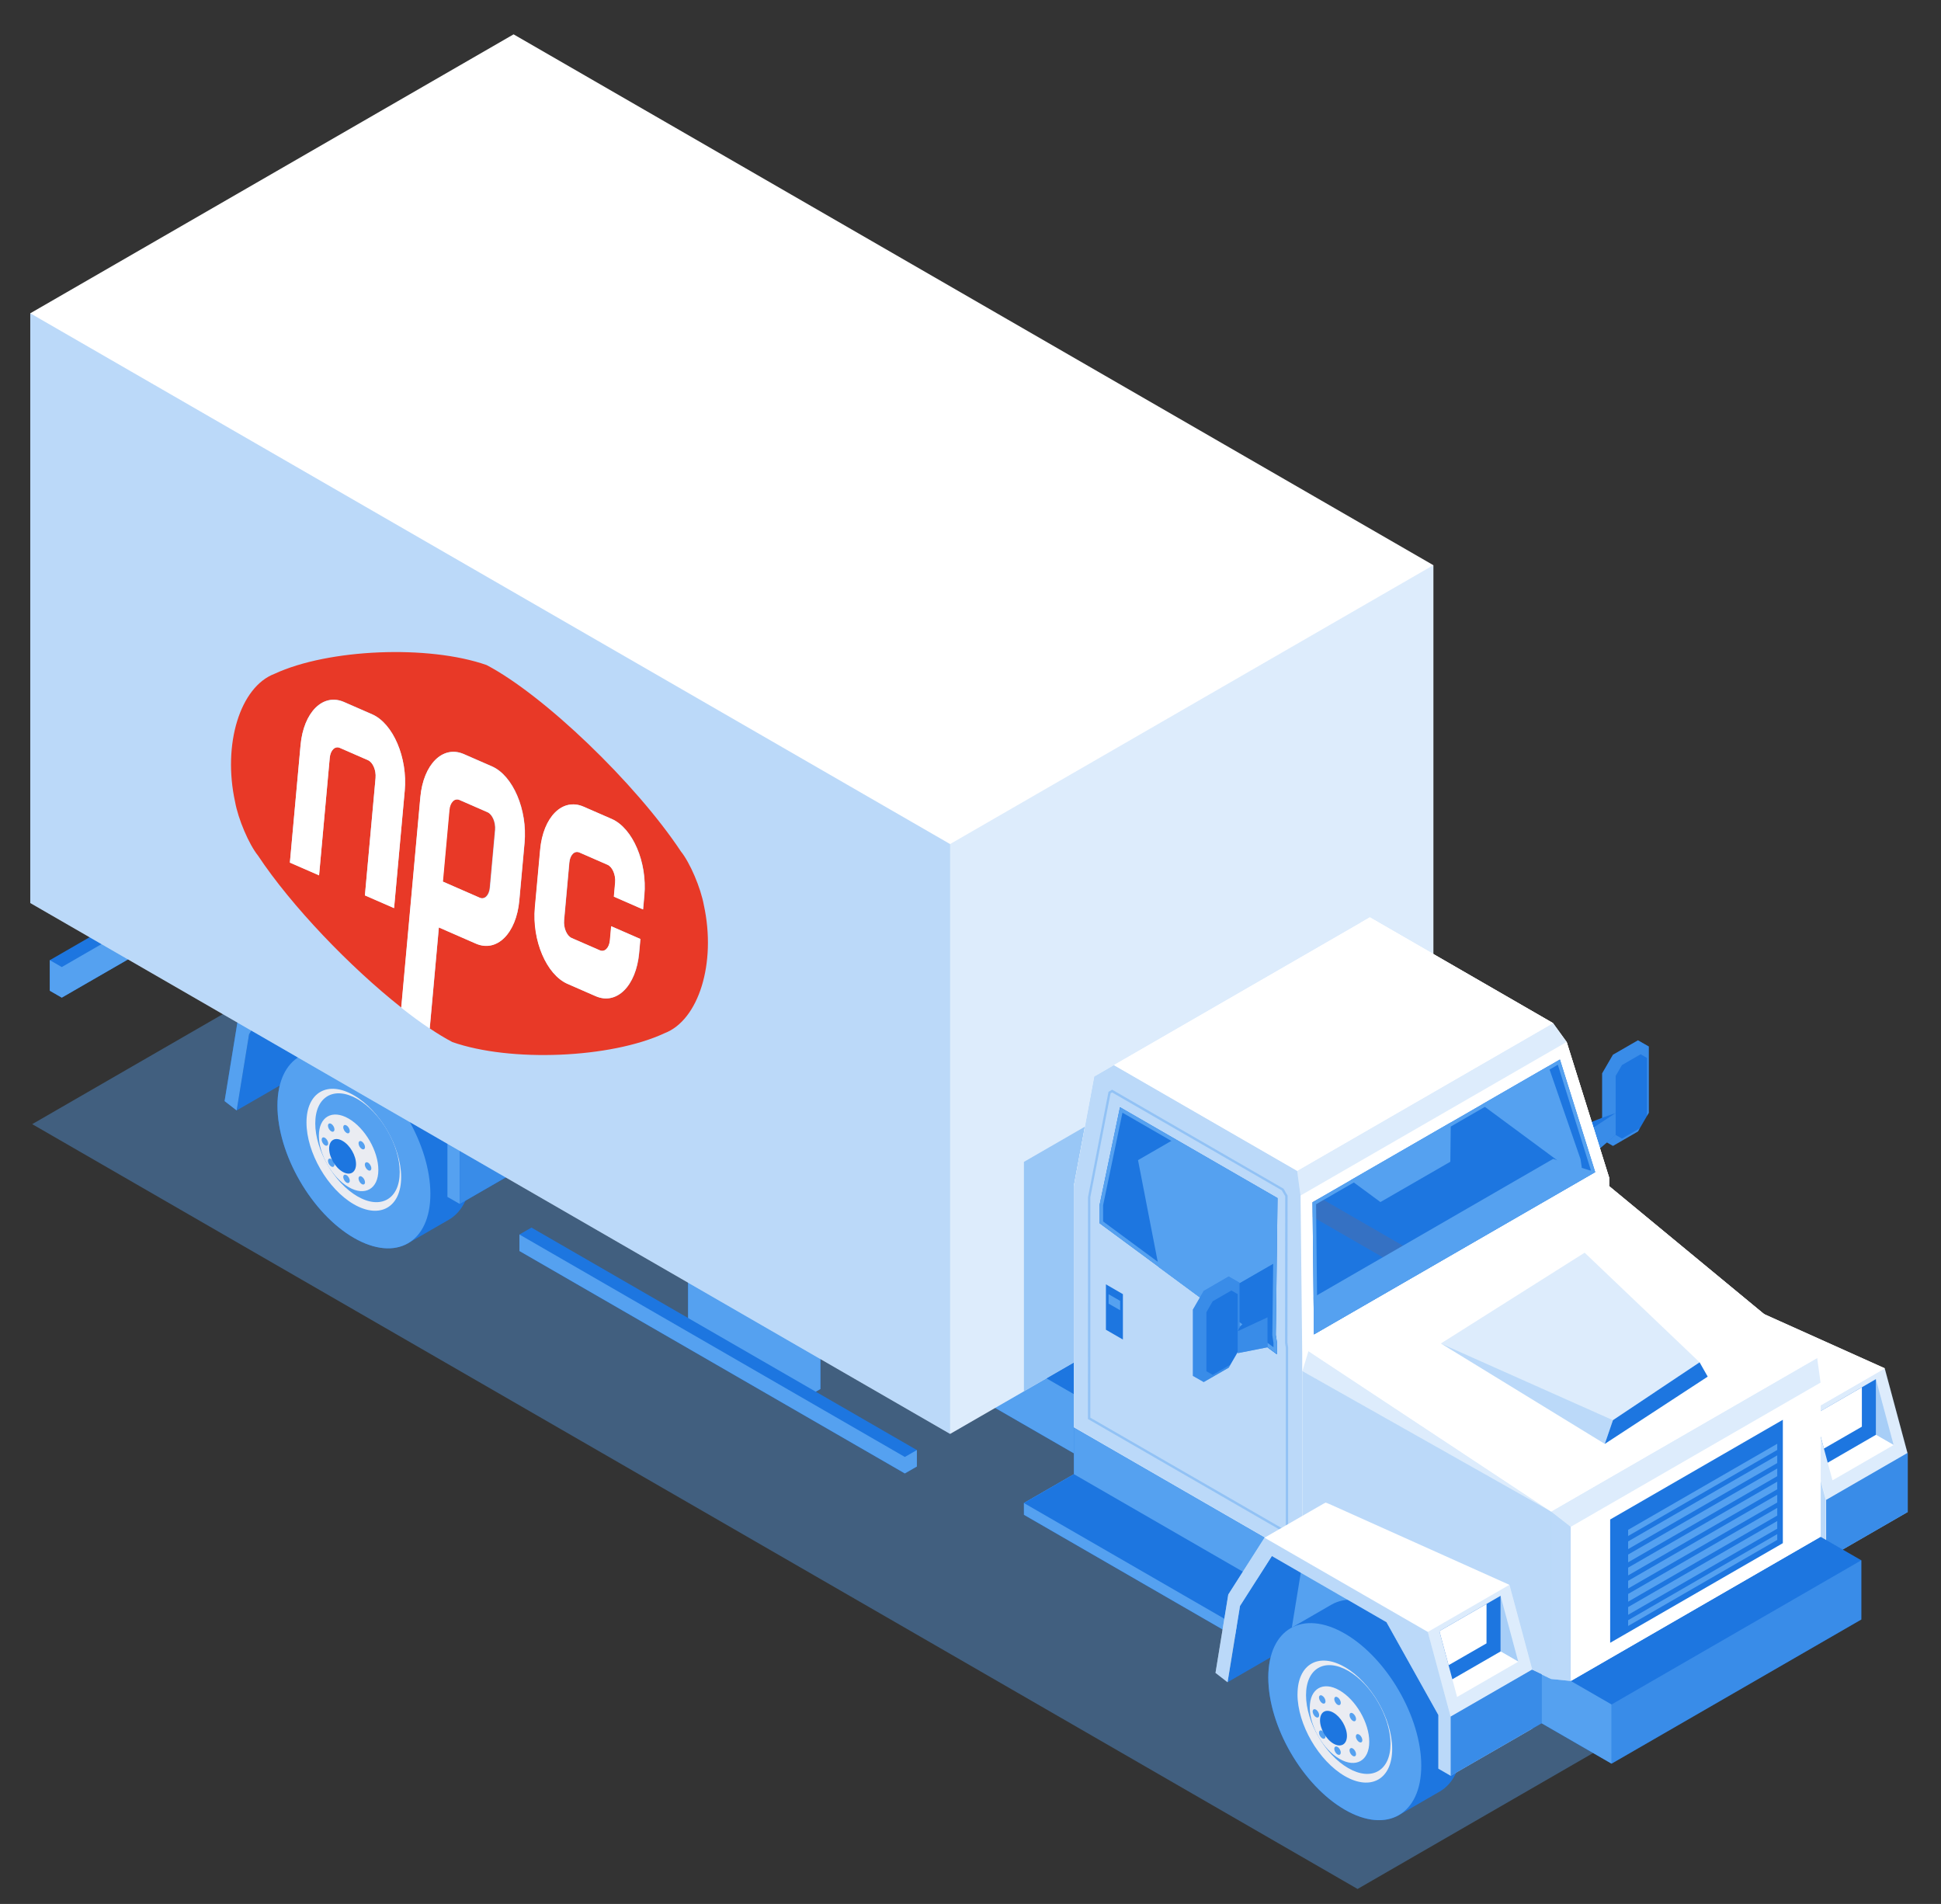 <svg width="52" height="51" viewBox="0 0 52 51" fill="none" xmlns="http://www.w3.org/2000/svg">
<rect x="0" y="0" width="52" height="51" fill="#333333" stroke="none"/>
<path d="M44.171 28.032L43.882 27.867L43.212 28.253L42.923 28.751V30.529L43.212 30.694L43.882 30.307L44.171 29.809V28.032Z" fill="#1D76E0"/>
<g style="mix-blend-mode:multiply" opacity="0.5">
<path d="M43.212 28.253L43.882 27.867L44.171 28.032V29.809L44.123 29.891V28.337L43.953 28.24L43.453 28.529L43.284 28.821V30.402L43.453 30.499L43.929 30.225L43.882 30.307L43.212 30.694L42.923 30.529V28.751L43.212 28.253Z" fill="#55A1F0"/>
</g>
<path d="M42.926 29.939L43.286 29.814V30.401L42.178 31.344L41.866 31.163V30.361L42.926 29.939Z" fill="#1D76E0"/>
<g style="mix-blend-mode:multiply" opacity="0.5">
<path d="M42.175 30.541L43.284 29.814V30.401L42.175 31.344V30.541Z" fill="#55A1F0"/>
</g>
<g style="mix-blend-mode:multiply">
<path d="M41.866 31.165L42.178 31.345V30.542L41.866 30.362V31.165Z" fill="#55A1F0"/>
</g>
<g style="mix-blend-mode:multiply" opacity="0.4">
<path d="M36.37 50.599L49.451 43.05L13.945 22.562L0.863 30.112L36.37 50.599Z" fill="#55A1F0"/>
</g>
<path d="M12.752 19.131L1.334 25.72V26.538L1.655 26.723L13.073 20.135V19.316L12.752 19.131Z" fill="#1D76E0"/>
<g style="mix-blend-mode:multiply">
<path d="M1.655 25.904L1.334 25.719V26.538L1.655 26.723L13.073 20.135V19.315L1.655 25.904Z" fill="#55A1F0"/>
</g>
<path d="M44.585 38.313L50.233 40.628L50.561 40.818V39.233L49.95 36.967L45.576 34.442L44.603 35.966L44.262 38.063L44.585 38.313Z" fill="#1D76E0"/>
<g style="mix-blend-mode:multiply">
<path d="M44.585 38.313L50.233 40.628L50.561 40.818V39.233L49.95 36.967L45.576 34.442L44.603 35.966L44.262 38.063L44.585 38.313Z" fill="#55A1F0"/>
</g>
<path d="M42.942 39.259L44.581 38.313L44.913 36.272L45.767 34.933L44.128 35.878L43.274 37.217L42.942 39.259Z" fill="#1D76E0"/>
<path d="M44.031 39.131C44.031 38.48 44.261 38.022 44.633 37.808L45.726 37.179C46.097 36.966 46.608 36.998 47.172 37.324C48.304 37.977 49.221 39.562 49.221 40.865C49.221 41.517 48.991 41.975 48.62 42.188L47.531 42.816C47.16 43.031 46.647 42.999 46.079 42.672C44.948 42.02 44.031 40.433 44.031 39.131V39.131Z" fill="#1D76E0"/>
<g style="mix-blend-mode:multiply">
<path d="M44.031 39.131C44.031 37.828 44.948 37.302 46.079 37.955C47.212 38.609 48.129 40.194 48.129 41.495C48.129 42.797 47.212 43.326 46.079 42.673C44.948 42.021 44.031 40.434 44.031 39.131Z" fill="#55A1F0"/>
</g>
<path d="M44.816 39.581C44.816 38.774 45.384 38.448 46.085 38.852C46.785 39.257 47.353 40.237 47.353 41.044C47.353 41.852 46.786 42.177 46.085 41.774C45.384 41.369 44.816 40.388 44.816 39.581V39.581Z" fill="#EAECF2"/>
<path d="M45.051 39.604C45.051 38.885 45.558 38.594 46.183 38.955C46.807 39.315 47.315 40.191 47.315 40.911C47.315 41.631 46.808 41.922 46.183 41.56C45.557 41.2 45.051 40.324 45.051 39.604Z" fill="#55A1F0"/>
<path d="M45.148 39.933C45.148 39.427 45.505 39.223 45.945 39.476C46.385 39.731 46.741 40.346 46.741 40.854C46.741 41.362 46.384 41.565 45.944 41.311C45.505 41.056 45.148 40.44 45.148 39.933Z" fill="#EAECF2"/>
<path d="M45.801 39.71C45.801 39.654 45.84 39.632 45.888 39.66C45.936 39.687 45.975 39.755 45.975 39.809C45.975 39.864 45.936 39.888 45.888 39.86C45.84 39.832 45.801 39.765 45.801 39.71ZM45.888 41.191C45.936 41.22 45.975 41.197 45.975 41.142C45.975 41.087 45.936 41.019 45.888 40.992C45.84 40.965 45.801 40.986 45.801 41.043C45.801 41.099 45.84 41.164 45.888 41.191ZM45.396 40.143C45.396 40.086 45.357 40.02 45.309 39.992C45.261 39.965 45.222 39.987 45.223 40.041C45.223 40.098 45.262 40.164 45.309 40.193C45.357 40.22 45.396 40.198 45.396 40.144V40.143ZM46.554 40.81C46.554 40.754 46.515 40.688 46.467 40.659C46.419 40.632 46.38 40.654 46.38 40.71C46.38 40.765 46.419 40.832 46.467 40.86C46.514 40.889 46.554 40.866 46.554 40.811V40.81ZM45.541 39.826C45.574 39.806 45.574 39.743 45.541 39.685C45.507 39.626 45.452 39.593 45.418 39.613C45.384 39.633 45.384 39.696 45.418 39.755C45.452 39.814 45.508 39.844 45.541 39.826H45.541ZM46.358 41.239C46.393 41.22 46.393 41.156 46.358 41.098C46.325 41.04 46.27 41.008 46.236 41.028C46.201 41.047 46.201 41.109 46.236 41.168C46.27 41.227 46.325 41.258 46.358 41.239ZM45.541 40.626C45.506 40.567 45.452 40.535 45.417 40.555C45.383 40.575 45.383 40.637 45.417 40.695C45.452 40.754 45.506 40.787 45.54 40.767C45.574 40.748 45.574 40.685 45.54 40.626H45.541ZM46.358 40.157C46.325 40.098 46.27 40.066 46.236 40.084C46.201 40.103 46.201 40.167 46.236 40.227C46.27 40.285 46.325 40.317 46.358 40.298C46.393 40.278 46.393 40.215 46.358 40.157Z" fill="#55A1F0"/>
<path d="M45.42 40.281C45.42 40.051 45.581 39.96 45.779 40.075C45.978 40.189 46.14 40.468 46.14 40.697C46.14 40.925 45.978 41.018 45.779 40.904C45.581 40.789 45.42 40.511 45.42 40.282V40.281Z" fill="#1D76E0"/>
<path d="M42.959 36.912L43.931 35.387L45.57 34.442L50.491 36.652L51.1 38.917V40.502L48.915 41.763L48.588 41.574L48.588 40.139L47.197 37.649L44.127 35.878L43.273 37.216L42.94 39.259L42.617 39.009L42.959 36.912Z" fill="white"/>
<g style="mix-blend-mode:multiply" opacity="0.4">
<path d="M42.94 39.26L43.273 37.217L44.127 35.878L47.197 37.65L48.588 40.139L48.588 41.574L48.915 41.763V40.179L48.305 37.913L43.931 35.388L42.959 36.912L42.617 39.01L42.94 39.26Z" fill="#55A1F0"/>
</g>
<path d="M48.924 41.763L51.109 40.502V38.917L48.924 40.178V41.763Z" fill="#1D76E0"/>
<g style="mix-blend-mode:multiply" opacity="0.5">
<path d="M48.924 41.763L51.109 40.502V38.917L48.924 40.178V41.763Z" fill="#55A1F0"/>
</g>
<g style="mix-blend-mode:multiply" opacity="0.2">
<path d="M48.311 37.913L48.921 40.179L51.106 38.918L50.496 36.652L48.311 37.913Z" fill="#55A1F0"/>
</g>
<path d="M43.937 35.387L48.311 37.912L50.496 36.652L45.576 34.442L43.937 35.387Z" fill="white"/>
<g style="mix-blend-mode:multiply" opacity="0.4">
<path d="M50.256 36.943L50.731 38.707L50.256 38.433V36.943Z" fill="#55A1F0"/>
</g>
<path d="M50.256 38.433L50.731 38.707L49.093 39.653L48.965 39.179L50.256 38.433Z" fill="white"/>
<path d="M48.618 37.89L50.256 36.943V38.433L48.965 39.18L48.618 37.89Z" fill="#1D76E0"/>
<path d="M49.88 37.161V38.216L48.863 38.802L48.618 37.889L49.88 37.161Z" fill="white"/>
<path d="M10.475 19.066L49.865 41.795V43.381L43.174 47.242L3.783 24.512L3.783 22.927L10.475 19.066Z" fill="#1D76E0"/>
<g style="mix-blend-mode:multiply" opacity="0.5">
<path d="M43.174 45.657V47.242L49.865 43.38V41.795L43.174 45.657Z" fill="#55A1F0"/>
</g>
<g style="mix-blend-mode:multiply">
<path d="M3.783 22.927L43.174 45.657V47.242L3.783 24.512L3.783 22.927Z" fill="#55A1F0"/>
</g>
<path d="M18.756 34.086L21.979 35.946V37.207L21.658 37.393L18.434 35.532V34.271L18.756 34.086Z" fill="#1D76E0"/>
<g style="mix-blend-mode:multiply">
<path d="M21.658 36.132L21.979 35.946V37.207L21.658 37.392L18.434 35.531V34.27L21.658 36.132Z" fill="#55A1F0"/>
</g>
<path d="M14.238 32.883L24.563 38.842V39.282L24.241 39.468L13.916 33.51V33.068L14.238 32.883Z" fill="#1D76E0"/>
<g style="mix-blend-mode:multiply">
<path d="M24.241 39.027L24.563 38.842V39.283L24.241 39.468L13.916 33.51V33.068L24.241 39.027Z" fill="#55A1F0"/>
</g>
<path d="M7.982 28.799L13.628 31.113L13.957 31.302V29.717L13.347 27.452L8.972 24.927L8 26.45L7.659 28.548L7.982 28.799Z" fill="#1D76E0"/>
<g style="mix-blend-mode:multiply">
<path d="M7.982 28.799L13.628 31.113L13.957 31.302V29.717L13.347 27.452L8.972 24.927L8 26.45L7.659 28.548L7.982 28.799Z" fill="#55A1F0"/>
</g>
<path d="M6.339 29.745L7.979 28.799L8.31 26.757L9.165 25.419L7.526 26.364L6.671 27.703L6.339 29.745Z" fill="#1D76E0"/>
<path d="M7.433 29.617C7.433 28.965 7.663 28.507 8.034 28.294L9.127 27.663C9.497 27.452 10.009 27.483 10.574 27.81C11.706 28.463 12.623 30.047 12.623 31.35C12.623 32.002 12.394 32.462 12.021 32.674L10.933 33.302C10.562 33.515 10.048 33.484 9.481 33.158C8.35 32.504 7.433 30.919 7.433 29.616L7.433 29.617Z" fill="#1D76E0"/>
<g style="mix-blend-mode:multiply">
<path d="M7.433 29.617C7.433 28.313 8.349 27.788 9.481 28.44C10.612 29.093 11.53 30.678 11.53 31.982C11.53 33.285 10.612 33.812 9.481 33.159C8.349 32.505 7.433 30.92 7.433 29.617Z" fill="#55A1F0"/>
</g>
<path d="M8.211 30.067C8.211 29.26 8.779 28.934 9.479 29.339C10.18 29.742 10.747 30.724 10.747 31.53C10.747 32.337 10.18 32.663 9.479 32.258C8.779 31.854 8.211 30.872 8.211 30.067Z" fill="#EAECF2"/>
<path d="M8.446 30.092C8.446 29.372 8.952 29.081 9.577 29.44C10.203 29.802 10.709 30.676 10.709 31.396C10.709 32.117 10.202 32.408 9.577 32.047C8.952 31.686 8.446 30.811 8.446 30.092Z" fill="#55A1F0"/>
<path d="M8.543 30.421C8.543 29.915 8.9 29.709 9.34 29.963C9.78 30.218 10.137 30.834 10.136 31.34C10.136 31.847 9.779 32.052 9.34 31.799C8.9 31.544 8.543 30.927 8.543 30.421Z" fill="#EAECF2"/>
<path d="M9.196 30.195C9.196 30.14 9.236 30.117 9.283 30.148C9.331 30.173 9.37 30.241 9.37 30.296C9.37 30.352 9.331 30.374 9.283 30.346C9.235 30.317 9.196 30.252 9.196 30.195ZM9.283 31.677C9.331 31.705 9.37 31.682 9.37 31.627C9.37 31.572 9.331 31.505 9.283 31.477C9.236 31.449 9.196 31.472 9.196 31.527C9.196 31.582 9.236 31.65 9.283 31.677ZM8.792 30.628C8.792 30.573 8.753 30.506 8.704 30.478C8.656 30.45 8.618 30.472 8.618 30.529C8.618 30.585 8.657 30.65 8.704 30.678C8.753 30.706 8.792 30.683 8.792 30.628V30.628ZM9.948 31.296C9.948 31.241 9.909 31.172 9.861 31.144C9.813 31.118 9.775 31.14 9.774 31.195C9.774 31.251 9.813 31.317 9.861 31.346C9.909 31.372 9.948 31.351 9.948 31.297V31.296ZM8.935 30.309C8.969 30.29 8.969 30.226 8.935 30.169C8.901 30.11 8.847 30.079 8.812 30.099C8.778 30.116 8.778 30.181 8.812 30.24C8.847 30.298 8.901 30.33 8.935 30.309ZM9.753 31.724C9.787 31.706 9.787 31.643 9.753 31.582C9.719 31.525 9.665 31.493 9.631 31.512C9.597 31.532 9.597 31.594 9.631 31.653C9.665 31.712 9.719 31.743 9.753 31.724ZM8.935 31.11C8.901 31.052 8.847 31.02 8.812 31.04C8.778 31.059 8.778 31.122 8.812 31.181C8.847 31.241 8.901 31.271 8.935 31.251C8.969 31.232 8.969 31.17 8.935 31.11ZM9.753 30.642C9.719 30.583 9.665 30.55 9.631 30.57C9.597 30.59 9.597 30.652 9.631 30.712C9.664 30.77 9.719 30.802 9.753 30.782C9.787 30.763 9.787 30.7 9.753 30.642H9.753Z" fill="#55A1F0"/>
<path d="M8.818 30.766C8.817 30.537 8.979 30.445 9.178 30.561C9.377 30.674 9.538 30.954 9.538 31.182C9.538 31.41 9.376 31.503 9.178 31.388C8.979 31.273 8.817 30.995 8.818 30.765V30.766Z" fill="#1D76E0"/>
<path d="M6.359 27.396L7.331 25.873L8.97 24.927L13.89 27.137L14.501 29.403L14.501 30.987L12.316 32.248L11.987 32.06L11.987 30.625L10.597 28.135L7.527 26.363L6.672 27.703L6.34 29.744L6.017 29.494L6.359 27.396Z" fill="#1D76E0"/>
<g style="mix-blend-mode:multiply">
<path d="M6.34 29.745L6.672 27.703L7.527 26.364L10.597 28.136L11.987 30.625L11.987 32.061L12.316 32.249V30.664L11.706 28.398L7.331 25.874L6.359 27.397L6.017 29.495L6.34 29.745Z" fill="#55A1F0"/>
</g>
<path d="M14.494 29.409L14.536 30.969L12.318 32.249V30.663L14.494 29.409Z" fill="#1D76E0"/>
<g style="mix-blend-mode:multiply" opacity="0.5">
<path d="M14.494 29.409L14.536 30.969L12.318 32.249V30.663L14.494 29.409Z" fill="#55A1F0"/>
</g>
<g style="mix-blend-mode:multiply" opacity="0.5">
<path d="M11.705 28.398L12.315 30.663L14.5 29.403L13.89 27.138L11.705 28.398Z" fill="#55A1F0"/>
</g>
<path d="M13.759 0.92L38.401 15.14V30.937L25.454 38.409L0.811 24.188V8.392L13.759 0.92Z" fill="white"/>
<g style="mix-blend-mode:multiply" opacity="0.4">
<path d="M0.811 8.392V24.188L25.454 38.409V22.61L0.811 8.392Z" fill="#55A1F0"/>
</g>
<g style="mix-blend-mode:multiply" opacity="0.2">
<path d="M38.399 15.14L25.452 22.61V38.409L38.399 30.938V15.14Z" fill="#55A1F0"/>
</g>
<g style="mix-blend-mode:multiply" opacity="0.5">
<path d="M36.418 25.936V32.081L27.431 37.266V31.123L36.418 25.936Z" fill="#55A1F0"/>
</g>
<path d="M27.431 40.261L29.093 39.303L35.048 42.738V43.054L33.387 44.013L27.432 40.576L27.431 40.261Z" fill="#1D76E0"/>
<g style="mix-blend-mode:multiply">
<path d="M27.431 40.261L29.093 39.303L35.048 42.738V43.054L33.387 44.013L27.432 40.576L27.431 40.261Z" fill="#55A1F0"/>
</g>
<path d="M33.386 43.698L27.431 40.261L29.093 39.303L35.048 42.738L33.386 43.698Z" fill="#1D76E0"/>
<path d="M29.09 38.042L35.046 41.479V42.739L34.725 42.925L28.77 39.489V38.227L29.09 38.042Z" fill="#1D76E0"/>
<g style="mix-blend-mode:multiply">
<path d="M34.725 41.663L35.046 41.478V42.738L34.725 42.924L28.77 39.488V38.227L34.725 41.663Z" fill="#55A1F0"/>
</g>
<path d="M29.315 28.834L29.842 28.53L36.444 24.722L36.443 24.721L36.698 24.574L41.605 27.406L41.97 27.91L43.108 31.543V31.771L48.681 36.375L48.772 37.035V41.165L42.081 45.027L41.553 44.974L34.887 41.758L28.768 38.228V31.768L29.315 28.834Z" fill="white"/>
<path d="M36.7 24.574L41.607 27.406L41.972 27.91L43.109 31.543V37.015L36.991 33.485V27.025L36.445 24.721L36.7 24.574Z" fill="white"/>
<path d="M34.844 32.023L41.972 27.91L43.11 31.542V37.015L34.889 41.758V36.287L34.844 32.023Z" fill="white"/>
<path d="M41.791 28.381L42.736 31.397L35.201 35.744L35.163 32.205L41.791 28.381Z" fill="#1D76E0"/>
<g style="mix-blend-mode:multiply" opacity="0.3">
<path d="M35.163 32.204L35.365 32.087L38.452 33.868L37.912 34.178L35.167 32.596L35.163 32.204Z" fill="#706680"/>
</g>
<path d="M48.682 36.375L43.109 31.983L42.946 31.638L48.682 36.375Z" fill="white"/>
<path d="M48.681 40.862L43.108 37.016V31.983L48.681 36.376V40.862Z" fill="white"/>
<path d="M48.775 37.035V41.165L48.684 40.861V36.375L48.775 37.035Z" fill="white"/>
<path d="M29.842 28.53L34.751 31.362L34.842 32.023L34.887 36.287V41.758L28.768 38.228V31.768L29.315 28.834L29.842 28.53Z" fill="white"/>
<g style="mix-blend-mode:multiply" opacity="0.4">
<path d="M29.842 28.53L34.751 31.362L34.842 32.023L34.887 36.287V41.758L28.768 38.228V31.768L29.315 28.834L29.842 28.53Z" fill="#55A1F0"/>
</g>
<g style="mix-blend-mode:multiply" opacity="0.4">
<path d="M29.163 38.02L29.146 38.01L29.148 32.066L29.697 29.246L29.795 29.189L34.386 31.84L34.495 32.027L34.491 35.965L34.509 36.093V41.105L29.163 38.02H29.163ZM34.34 31.885L29.794 29.263L29.753 29.285L29.21 32.071V37.974L34.446 40.994V36.097L34.427 35.969L34.431 32.042L34.339 31.884L34.34 31.885Z" fill="#55A1F0"/>
</g>
<g style="mix-blend-mode:multiply" opacity="0.2">
<path d="M41.556 40.489L34.891 36.728L35.054 36.191L41.556 40.489Z" fill="#55A1F0"/>
</g>
<g style="mix-blend-mode:multiply" opacity="0.4">
<path d="M41.556 44.975L34.891 41.758V36.727L41.556 40.489V44.975Z" fill="#55A1F0"/>
</g>
<g style="mix-blend-mode:multiply" opacity="0.4">
<path d="M42.082 40.898V45.027L41.554 44.975V40.488L42.082 40.898Z" fill="#55A1F0"/>
</g>
<path d="M34.225 32.093L34.18 35.759L34.212 35.966V36.275L29.459 32.767V32.273L30.005 29.658L34.225 32.093Z" fill="#1D76E0"/>
<path d="M30.083 35.882L29.628 35.619V34.403L30.083 34.666V35.882Z" fill="#1D76E0"/>
<g style="mix-blend-mode:multiply">
<path d="M29.7 34.92L30.009 35.097V34.846L29.7 34.668V34.92Z" fill="#55A1F0"/>
</g>
<path d="M42.086 40.897V45.027L48.777 41.165V37.035L42.086 40.897Z" fill="white"/>
<g style="mix-blend-mode:multiply" opacity="0.2">
<path d="M41.554 40.488L42.082 40.897L48.773 37.035L48.683 36.375L41.554 40.488Z" fill="#55A1F0"/>
</g>
<path d="M35.053 36.191L42.948 31.638L48.684 36.375L41.555 40.488L35.053 36.191Z" fill="white"/>
<g style="mix-blend-mode:multiply" opacity="0.2">
<path d="M34.75 31.362L34.842 32.024L41.97 27.911L41.605 27.406L34.75 31.362Z" fill="#55A1F0"/>
</g>
<path d="M29.844 28.53L34.752 31.362L41.607 27.406L36.699 24.574L29.844 28.53Z" fill="white"/>
<path d="M42.374 31.253L42.372 31.563L39.697 29.587L41.482 28.558L42.342 31.047L42.374 31.253Z" fill="#55A1F0"/>
<path d="M35.201 35.744L35.191 34.749L41.609 31.043L42.736 31.396L35.201 35.744Z" fill="#55A1F0"/>
<path d="M31.044 33.944L30.488 31.076L31.47 30.509L34.215 32.093L34.194 33.807L32.322 34.887L31.044 33.944Z" fill="#55A1F0"/>
<path d="M36.982 32.199L36.185 31.612L38.867 30.065L38.855 31.119L36.982 32.199Z" fill="#55A1F0"/>
<path d="M41.791 28.381L35.163 32.205L35.201 35.745L42.736 31.397L41.791 28.381L41.791 28.381ZM41.735 28.521L42.622 31.353L35.293 35.582L35.258 32.258L41.735 28.521Z" fill="#55A1F0"/>
<path d="M34.205 35.965V36.275L32.323 34.887L34.196 33.807L34.173 35.759L34.205 35.965Z" fill="#1D76E0"/>
<g style="mix-blend-mode:multiply">
<path d="M30.005 29.658L29.459 32.273V32.767L34.212 36.275V35.966L34.18 35.759L34.225 32.093L30.005 29.659V29.658ZM29.553 32.282L30.071 29.805L34.129 32.147L34.086 35.765L34.117 35.973V36.088L29.553 32.719V32.283V32.282Z" fill="#55A1F0"/>
</g>
<path d="M47.763 38.031V41.336L43.137 44.005V40.702L47.763 38.031Z" fill="#1D76E0"/>
<path d="M47.613 40.743V40.948L43.618 43.255V43.048L47.613 40.743ZM43.618 42.697V42.904L47.613 40.597V40.391L43.618 42.697ZM43.618 43.554L47.613 41.249V41.094L43.618 43.4V43.554ZM43.618 42.345V42.551L47.613 40.247V40.039L43.618 42.345ZM43.618 40.979V41.144L47.613 38.839V38.674L43.618 40.979ZM43.618 41.992V42.2L47.613 39.893V39.689L43.618 41.992ZM43.618 41.289V41.495L47.613 39.19V38.984L43.618 41.289V41.289ZM43.618 41.641V41.849L47.613 39.542V39.336L43.618 41.641Z" fill="#55A1F0"/>
<g style="mix-blend-mode:multiply" opacity="0.4">
<path d="M43.212 38.041L42.993 38.677L38.602 35.987L43.212 38.041Z" fill="#55A1F0"/>
</g>
<path d="M45.531 36.491L45.749 36.875L42.452 33.555L45.531 36.491Z" fill="white"/>
<path d="M42.993 38.677L43.211 38.041L45.532 36.491L45.75 36.875L42.993 38.677Z" fill="#1D76E0"/>
<g style="mix-blend-mode:multiply" opacity="0.2">
<path d="M42.453 33.555L38.602 35.987L43.212 38.041L45.532 36.491L42.453 33.555Z" fill="#55A1F0"/>
</g>
<path d="M34.523 44.115L40.17 46.43L40.498 46.619V45.034L39.888 42.768L35.513 40.244L34.541 41.767L34.199 43.865L34.523 44.115Z" fill="#1D76E0"/>
<g style="mix-blend-mode:multiply">
<path d="M34.523 44.115L40.17 46.43L40.498 46.619V45.034L39.888 42.768L35.513 40.244L34.541 41.767L34.199 43.865L34.523 44.115Z" fill="#55A1F0"/>
</g>
<path d="M32.886 45.061L34.524 44.115L34.857 42.074L35.711 40.734L34.072 41.68L33.218 43.019L32.886 45.061Z" fill="#1D76E0"/>
<path d="M33.978 44.934C33.978 44.283 34.209 43.825 34.58 43.613L35.672 42.982C36.044 42.77 36.555 42.803 37.12 43.128C38.251 43.781 39.168 45.365 39.168 46.67C39.168 47.321 38.938 47.78 38.567 47.991L37.479 48.62C37.108 48.834 36.594 48.804 36.028 48.476C34.896 47.823 33.978 46.237 33.979 44.935L33.978 44.934Z" fill="#1D76E0"/>
<g style="mix-blend-mode:multiply">
<path d="M33.978 44.934C33.978 43.632 34.896 43.105 36.027 43.758C37.158 44.411 38.076 45.996 38.076 47.298C38.076 48.6 37.158 49.13 36.027 48.475C34.896 47.822 33.978 46.237 33.978 44.934V44.934Z" fill="#55A1F0"/>
</g>
<path d="M34.761 45.383C34.761 44.577 35.329 44.25 36.029 44.656C36.73 45.059 37.297 46.041 37.297 46.848C37.297 47.655 36.73 47.98 36.029 47.576C35.328 47.171 34.76 46.19 34.76 45.383L34.761 45.383Z" fill="#EAECF2"/>
<path d="M34.989 45.407C34.989 44.687 35.495 44.398 36.121 44.757C36.746 45.117 37.252 45.994 37.252 46.713C37.252 47.431 36.746 47.723 36.12 47.362C35.495 47.002 34.989 46.127 34.989 45.406V45.407Z" fill="#55A1F0"/>
<path d="M35.09 45.737C35.09 45.231 35.447 45.024 35.886 45.279C36.326 45.534 36.683 46.15 36.683 46.657C36.683 47.164 36.326 47.368 35.886 47.114C35.446 46.861 35.089 46.243 35.089 45.738L35.09 45.737Z" fill="#EAECF2"/>
<path d="M35.746 45.513C35.746 45.458 35.785 45.434 35.832 45.464C35.881 45.491 35.919 45.557 35.92 45.613C35.92 45.668 35.881 45.69 35.832 45.663C35.785 45.635 35.746 45.568 35.746 45.513ZM35.832 46.994C35.881 47.022 35.919 47.001 35.919 46.944C35.919 46.888 35.88 46.821 35.832 46.794C35.785 46.767 35.746 46.789 35.746 46.845C35.746 46.9 35.785 46.968 35.832 46.994ZM35.341 45.946C35.341 45.889 35.302 45.822 35.254 45.795C35.206 45.768 35.167 45.79 35.167 45.845C35.167 45.899 35.206 45.968 35.254 45.995C35.302 46.023 35.341 46.001 35.341 45.946ZM36.497 46.613C36.497 46.558 36.459 46.49 36.411 46.463C36.363 46.434 36.324 46.458 36.324 46.513C36.324 46.568 36.363 46.634 36.412 46.662C36.459 46.69 36.498 46.669 36.497 46.613ZM35.485 45.629C35.519 45.608 35.519 45.545 35.485 45.487C35.451 45.429 35.396 45.397 35.362 45.416C35.328 45.434 35.328 45.497 35.362 45.556C35.396 45.617 35.451 45.648 35.485 45.629ZM36.303 47.042C36.337 47.022 36.337 46.96 36.303 46.9C36.268 46.841 36.214 46.809 36.18 46.831C36.146 46.849 36.146 46.912 36.18 46.971C36.214 47.029 36.268 47.06 36.303 47.041V47.042ZM35.485 46.428C35.451 46.37 35.396 46.337 35.362 46.357C35.328 46.377 35.328 46.44 35.362 46.499C35.396 46.558 35.451 46.589 35.485 46.569C35.519 46.551 35.519 46.487 35.485 46.428ZM36.303 45.96C36.268 45.9 36.214 45.869 36.18 45.887C36.146 45.907 36.146 45.971 36.18 46.029C36.214 46.088 36.268 46.121 36.303 46.101C36.337 46.081 36.337 46.018 36.303 45.96Z" fill="#55A1F0"/>
<path d="M35.364 46.083C35.364 45.853 35.526 45.762 35.724 45.877C35.923 45.992 36.085 46.271 36.085 46.498C36.085 46.726 35.924 46.82 35.724 46.706C35.526 46.59 35.365 46.312 35.364 46.084L35.364 46.083Z" fill="#1D76E0"/>
<path d="M32.906 42.712L33.878 41.189L35.517 40.244L40.438 42.452L41.048 44.72V46.305L38.863 47.565L38.535 47.376V45.94L37.144 43.452L34.074 41.68L33.22 43.018L32.887 45.061L32.564 44.81L32.906 42.712Z" fill="white"/>
<g style="mix-blend-mode:multiply" opacity="0.4">
<path d="M32.887 45.061L33.22 43.019L34.074 41.68L37.144 43.453L38.535 45.941V47.376L38.863 47.566V45.981L38.252 43.714L33.878 41.19L32.906 42.713L32.564 44.81L32.887 45.061Z" fill="#55A1F0"/>
</g>
<path d="M41.04 44.727L41.301 44.85V46.16L38.865 47.566V45.981L41.04 44.727Z" fill="#1D76E0"/>
<g style="mix-blend-mode:multiply" opacity="0.5">
<path d="M41.04 44.727L41.301 44.85V46.16L38.865 47.566V45.981L41.04 44.727Z" fill="#55A1F0"/>
</g>
<g style="mix-blend-mode:multiply" opacity="0.2">
<path d="M38.252 43.714L38.863 45.981L41.047 44.72L40.437 42.452L38.252 43.714Z" fill="#55A1F0"/>
</g>
<g style="mix-blend-mode:multiply" opacity="0.4">
<path d="M40.2 42.746L40.674 44.51L40.2 44.236V42.746Z" fill="#55A1F0"/>
</g>
<path d="M40.2 44.236L40.675 44.51L39.036 45.456L38.909 44.981L40.2 44.236Z" fill="white"/>
<path d="M38.562 43.692L40.201 42.746V44.236L38.909 44.981L38.562 43.692Z" fill="#1D76E0"/>
<path d="M39.825 42.964L39.824 44.02L38.808 44.605L38.562 43.692L39.825 42.964Z" fill="white"/>
<path d="M31.959 35.079L32.248 34.58L32.917 34.193L33.207 34.36V36.135L32.917 36.636L32.248 37.02L31.959 36.855V35.079Z" fill="#1D76E0"/>
<g style="mix-blend-mode:multiply" opacity="0.5">
<path d="M32.248 34.58L32.917 34.193L33.207 34.36V36.135L33.158 36.219V34.665L32.989 34.568L32.489 34.856L32.32 35.149V36.731L32.489 36.828L32.965 36.553L32.917 36.636L32.248 37.02L31.959 36.855V35.079L32.248 34.58Z" fill="#55A1F0"/>
</g>
<path d="M33.645 35.106L33.957 35.287V36.089L33.16 36.246V35.658L33.208 35.548L33.645 35.106Z" fill="#1D76E0"/>
<g style="mix-blend-mode:multiply" opacity="0.5">
<path d="M33.957 35.287L33.16 35.658V36.246L33.957 36.089V35.287Z" fill="#55A1F0"/>
</g>
<path d="M12.848 24.046C12.979 24.103 13.101 23.982 13.12 23.777L13.26 22.232C13.278 22.026 13.187 21.813 13.056 21.755L12.303 21.426C12.172 21.369 12.05 21.49 12.032 21.695L11.857 23.613L12.848 24.046Z" fill="#E83927"/>
<path d="M18.857 24.248C18.772 23.78 18.488 23.114 18.241 22.806C17.027 20.976 14.57 18.619 13.035 17.814C11.478 17.268 8.797 17.379 7.355 18.049C6.433 18.398 5.96 19.933 6.298 21.479C6.383 21.947 6.667 22.613 6.913 22.92C7.807 24.268 9.375 25.901 10.752 26.989L11.263 21.353C11.344 20.469 11.865 19.953 12.428 20.198L13.181 20.527C13.744 20.773 14.135 21.689 14.055 22.573L13.914 24.118C13.834 25.002 13.313 25.519 12.75 25.274L11.759 24.841L11.514 27.548C11.727 27.691 11.93 27.814 12.119 27.913C13.677 28.459 16.358 28.348 17.799 27.678C18.721 27.329 19.194 25.794 18.857 24.248M9.776 23.982L10.061 20.836C10.08 20.63 9.989 20.417 9.858 20.359L9.105 20.03C8.973 19.973 8.852 20.093 8.833 20.299L8.548 23.445L7.766 23.103L8.052 19.958C8.132 19.073 8.653 18.557 9.216 18.802L9.969 19.131C10.532 19.378 10.923 20.293 10.843 21.177L10.557 24.323L9.776 23.982ZM16.28 23.165L15.527 22.836C15.395 22.779 15.274 22.9 15.255 23.105L15.115 24.65C15.096 24.856 15.187 25.07 15.319 25.127L16.072 25.456C16.202 25.514 16.324 25.393 16.343 25.187L16.377 24.811L17.159 25.153L17.125 25.528C17.044 26.412 16.523 26.93 15.96 26.684L15.207 26.355C14.644 26.109 14.253 25.193 14.333 24.309L14.474 22.764C14.554 21.88 15.075 21.363 15.638 21.609L16.391 21.938C16.954 22.184 17.345 23.099 17.265 23.983L17.231 24.361L16.449 24.019L16.483 23.642C16.502 23.436 16.411 23.223 16.28 23.165Z" fill="#E83927"/>
<path d="M12.747 25.277C13.31 25.523 13.831 25.006 13.911 24.121L14.051 22.576C14.131 21.692 13.74 20.777 13.177 20.53L12.424 20.201C11.861 19.956 11.341 20.472 11.26 21.357L10.748 26.992C11.011 27.2 11.268 27.389 11.511 27.551L11.756 24.844L12.747 25.277L12.747 25.277ZM12.313 21.429L13.066 21.758C13.197 21.816 13.288 22.029 13.27 22.235L13.13 23.78C13.111 23.986 12.989 24.106 12.858 24.049L11.867 23.616L12.042 21.698C12.06 21.493 12.182 21.372 12.313 21.429Z" fill="white"/>
<path d="M9.97 19.136L9.216 18.807C8.653 18.561 8.133 19.078 8.052 19.962L7.766 23.108L8.548 23.449L8.834 20.303C8.852 20.098 8.974 19.977 9.105 20.035L9.858 20.364C9.989 20.421 10.08 20.634 10.062 20.84L9.776 23.986L10.558 24.327L10.843 21.182C10.923 20.297 10.532 19.383 9.97 19.136Z" fill="white"/>
<path d="M17.226 24.36L17.26 23.982C17.34 23.098 16.949 22.183 16.386 21.936L15.633 21.608C15.07 21.361 14.549 21.879 14.469 22.762L14.328 24.307C14.248 25.192 14.639 26.107 15.202 26.354L15.955 26.683C16.518 26.929 17.039 26.411 17.12 25.527L17.154 25.151L16.372 24.81L16.338 25.186C16.319 25.392 16.198 25.512 16.067 25.455L15.313 25.126C15.183 25.069 15.091 24.856 15.11 24.649L15.25 23.104C15.269 22.898 15.39 22.778 15.521 22.835L16.274 23.164C16.405 23.221 16.497 23.435 16.478 23.64L16.444 24.018L17.226 24.36Z" fill="white"/>
</svg>
